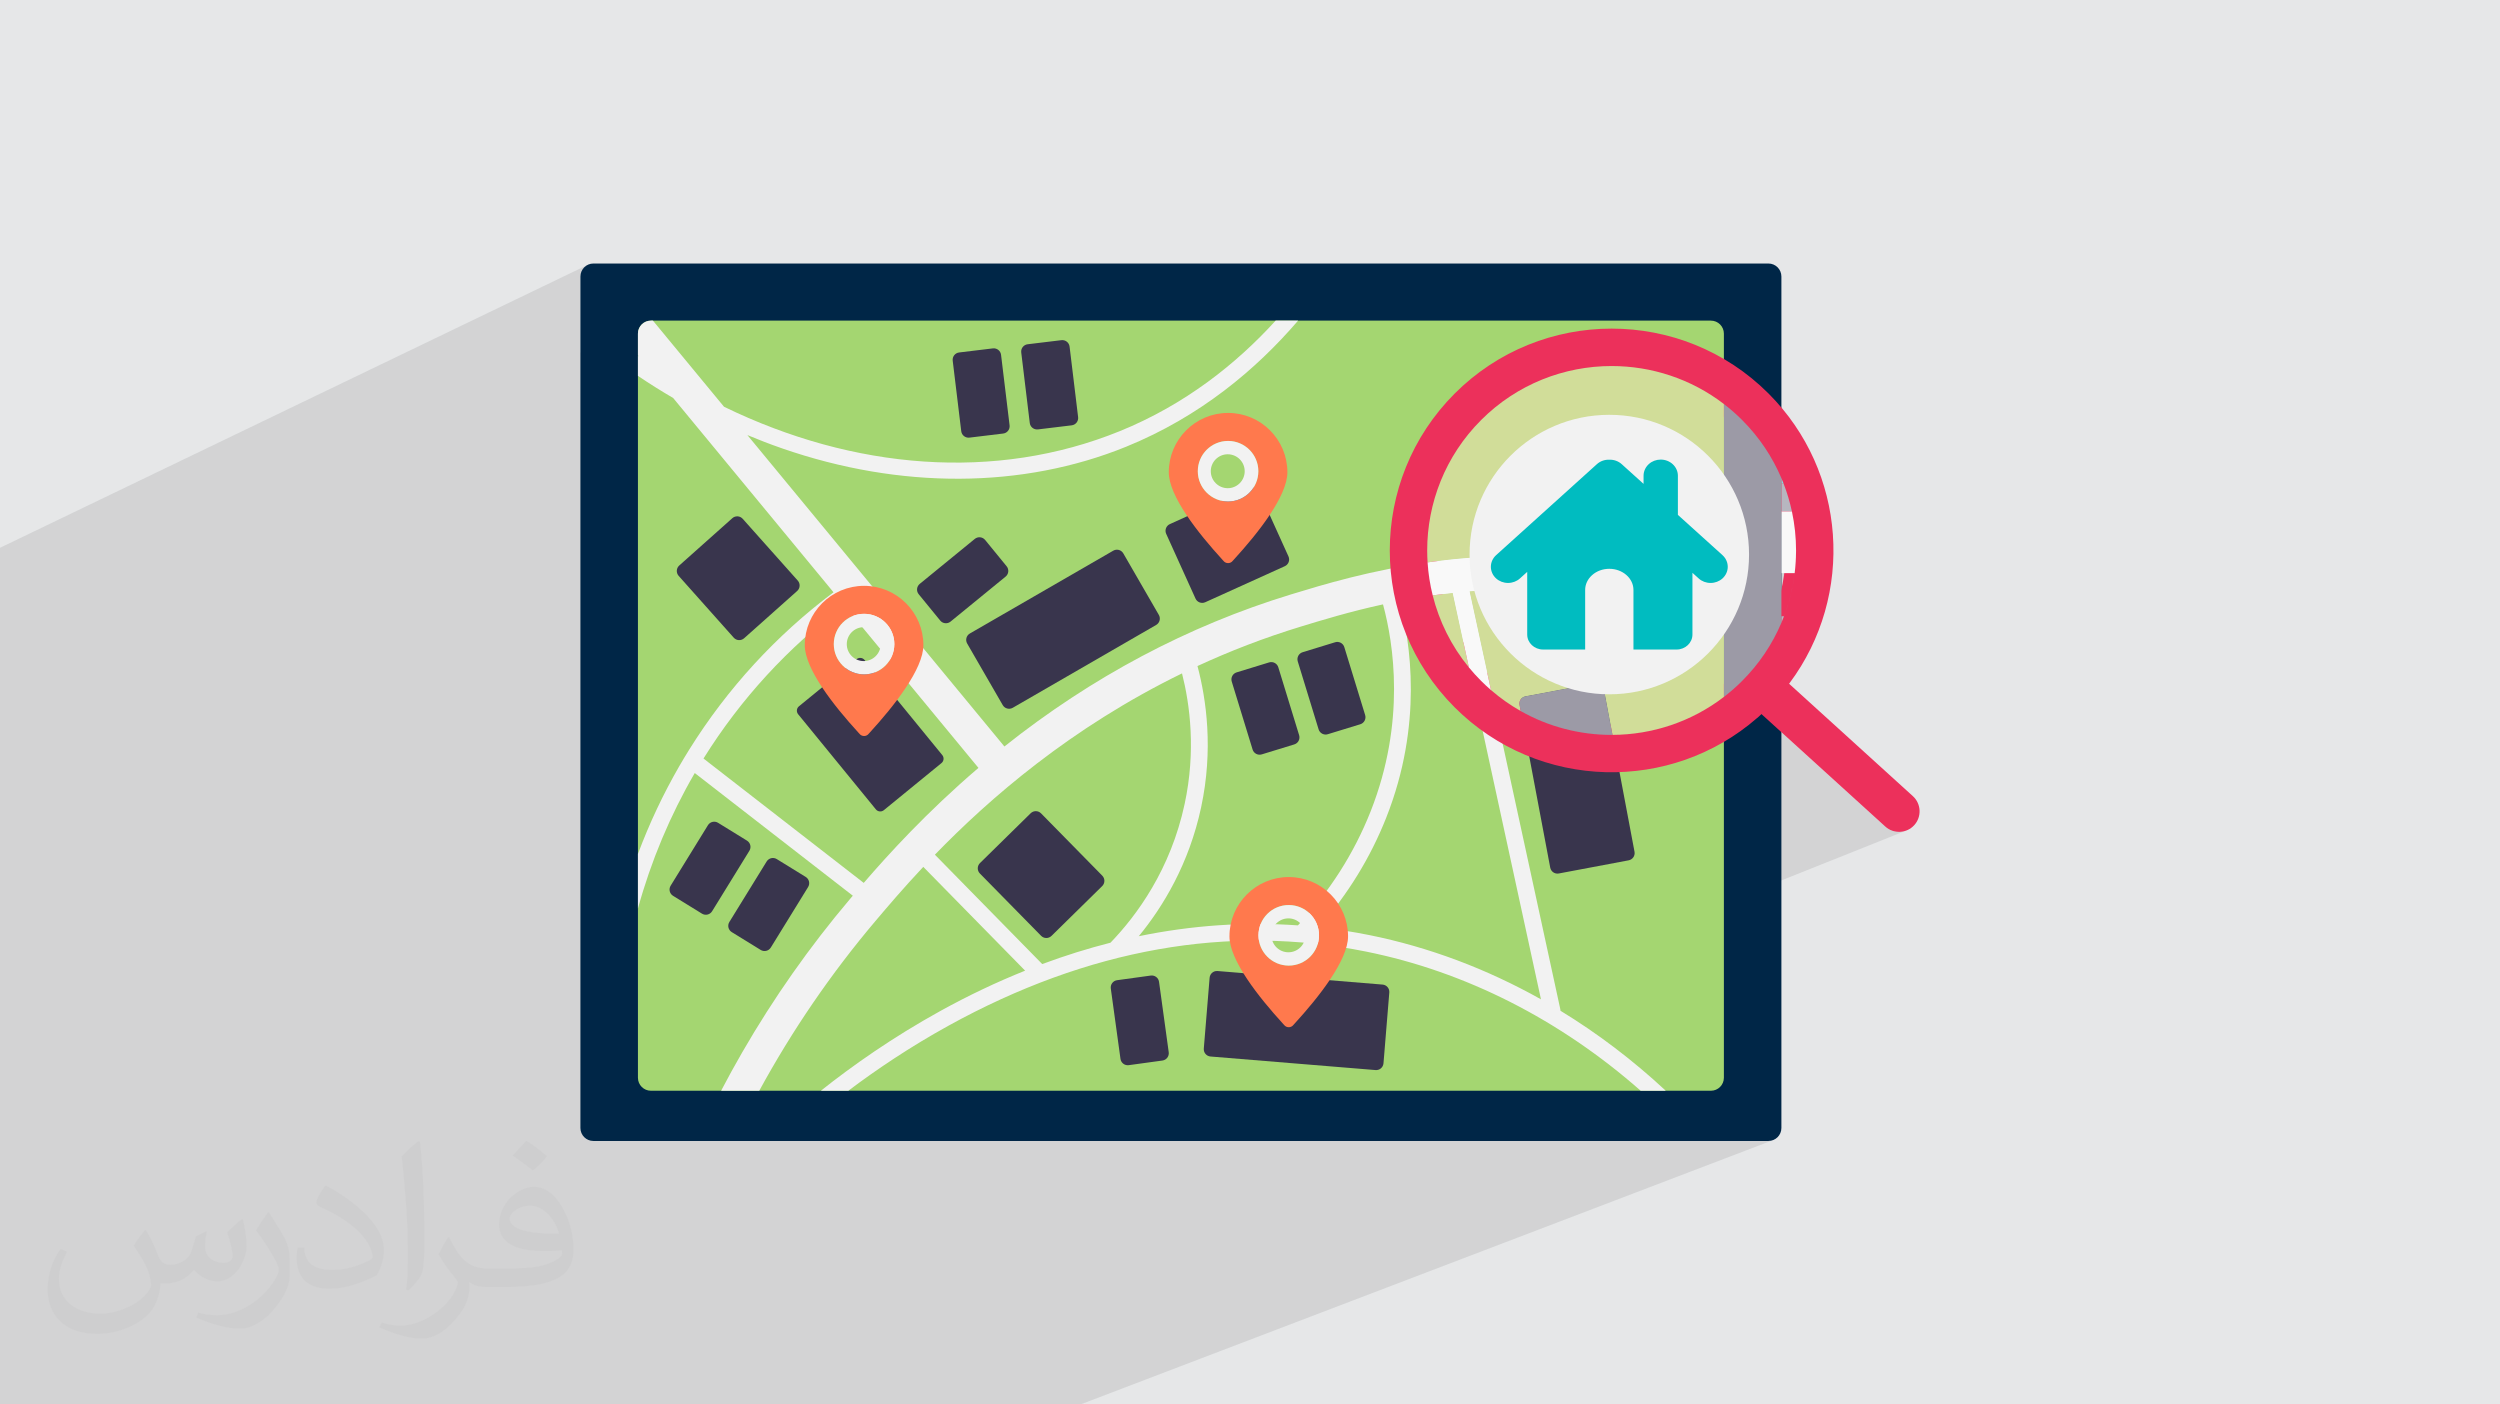 <?xml version="1.0" encoding="UTF-8"?>
<!DOCTYPE svg PUBLIC "-//W3C//DTD SVG 1.1//EN" "http://www.w3.org/Graphics/SVG/1.1/DTD/svg11.dtd">
<!-- Creator: CorelDRAW -->
<svg xmlns="http://www.w3.org/2000/svg" xml:space="preserve" width="94.192mm" height="52.917mm" version="1.1" style="shape-rendering:geometricPrecision; text-rendering:geometricPrecision; image-rendering:optimizeQuality; fill-rule:evenodd; clip-rule:evenodd"
viewBox="0 0 9404.92 5283.66"
 xmlns:xlink="http://www.w3.org/1999/xlink"
 xmlns:xodm="http://www.corel.com/coreldraw/odm/2003">
 <defs>
  <style type="text/css">
   <![CDATA[
    .fil0 {fill:#E6E7E8}
    .fil7 {fill:#002647;fill-rule:nonzero}
    .fil4 {fill:#00BCC0;fill-rule:nonzero}
    .fil9 {fill:#39354D;fill-rule:nonzero}
    .fil13 {fill:#80DEE0;fill-rule:nonzero}
    .fil15 {fill:#9C9AA6;fill-rule:nonzero}
    .fil8 {fill:#A4D671;fill-rule:nonzero}
    .fil12 {fill:#B7B6C0;fill-rule:nonzero}
    .fil16 {fill:#D1DD99;fill-rule:nonzero}
    .fil5 {fill:#D4D4D4;fill-rule:nonzero}
    .fil11 {fill:#EC305B;fill-rule:nonzero}
    .fil3 {fill:#F2F2F2;fill-rule:nonzero}
    .fil14 {fill:#F9F9F9;fill-rule:nonzero}
    .fil10 {fill:#FF794D;fill-rule:nonzero}
    .fil6 {fill:#FFAE59;fill-rule:nonzero}
    .fil2 {fill:#373435;fill-opacity:0.031}
    .fil1 {fill:#2B2A29;fill-opacity:0.102}
   ]]>
  </style>
 </defs>
 <g id="Layer_x0020_1">
  <polygon class="fil0" points="-0,0 9404.92,0 9404.92,5283.66 -0,5283.66 "/>
  <path class="fil1" d="M1764.46 5283.66l-83.46 0 -21.92 0 -141.27 0 -19.17 0 -1.57 0 -53.62 0 -113.85 0 -7.73 0 -4.81 0 -1.72 0 -9.25 0 -18.17 0 -74.81 0 -39.47 0 -2.06 0 -78.54 0 -19.59 0 -1.32 0 -63.05 0 -64.58 0 -13.19 0 -14.47 0 -50.92 0 -50.88 0 -20.64 0 -14.48 0 -20.52 0 -2.23 0 -5.97 0 -59.54 0 -11.5 0 -57.23 0 -36.8 0 -30.56 0 -69.92 0 -7.51 0 -45.05 0 -0.64 0 -22.27 0 -27.66 0 -12.63 0 -27.64 0 -12.05 0 -0.33 0 -8.21 0 -2.15 0 -16.14 0 -38.54 0 -0.69 0 -1.2 0 -10.65 0 -8.88 0 -4.81 0 -4.43 0 -0.1 0 -36.32 0 -3.28 0 -76.4 0 -13.39 0 -0.01 0 -0.01 0 -4.73 0 -26.95 0 -7.4 0 -0.93 0 -13.66 0 -0.95 0 -1.3 0 -9.17 0 -24.47 0 -4.41 0 -5.28 0 -5.42 0 0 -6.36 0 -0.47 0 -0.43 0 -0.28 0 -25.06 0 -0.18 0 -8.51 0 -22.69 0 -23.18 0 -20.22 0 -6.01 0 -6.99 0 -9.8 0 -0.58 0 -0.77 0 -14.02 0 -21.53 0 -4.57 0 -17.68 0 -7.91 0 -4.51 0 -0.14 0 -1.36 0 -6.09 0 -0.01 0 -4.9 0 -22.34 0 -0.01 0 -20.56 0 -0.59 0 -0.01 0 -4.27 0 -28.9 0 -18.4 0 -10.46 0 -0.18 0 -6.6 0 -1.54 0 -1.71 0 -4.23 0 -1.59 0 -12.56 0 -1.21 0 -14.29 0 -6.69 0 -1.12 0 -3.99 0 -2.51 0 -1.02 0 -10.22 0 -8.31 0 -0.01 0 -7.47 0 -2.02 0 -3.33 0 -5.34 0 -8.21 0 -0.01 0 -1.94 0 -8.71 0 -0.01 0 -0.01 0 -2.27 0 -0.72 0 -2.63 0 -20.46 0 -1.37 0 -4.81 0 -6.92 0 -9.71 0 -11.93 0 -2.75 0 -10.07 0 -0.01 0 -4.64 0 -31.89 0 -10.36 0 -0.01 0 -0.03 0 -2.72 0 -7.42 0 -0.13 0 -0.01 0 -6.85 0 -1 0 -0.93 0 -3.32 0 -24.31 0 -0.71 0 -2.36 0 -17.67 0 -19.59 0 -15.41 0 -5.31 0 -9.63 0 -17.65 0 -0.01 0 -4.98 0 -6.35 0 -0.75 0 -6.9 0 -4.44 0 -12.92 0 -3.21 0 -0.46 0 -8.82 0 -3.04 0 -12.51 0 -4.65 0 -12.54 0 -1.94 0 -9.1 0 -15.11 0 -0.01 0 -1.86 0 -0.53 0 -2.12 0 -3.02 0 -3.1 0 -2.57 0 -5.57 0 -1.43 0 -3.64 0 -4.19 0 -0.94 0 -3.79 0 -1.13 0 -3.35 0 -9.02 0 -4.78 0 -8.01 0 -1.18 0 -3.23 0 -0.21 0 -9.06 0 -13.65 0 -5.51 0 -0.01 0 -24.66 0 -18.39 0 -3.25 0 -4.91 0 -3.66 0 -5.03 0 -11.17 0 -5.49 0 -24.66 0 -28.73 0 -5.11 0 -17.03 0 -3.81 0 -7.24 0 -1.19 0 -1.68 0 -0.02 0 -13.22 0 -10.61 0 -12.89 0 -2.83 0 -1.85 0 -0.68 0 -24.56 0 -17.63 0 -1.83 0 -15.04 0 -3.95 0 -1.75 0 -20.22 0 -21.87 0 -21.54 0 -18.61 0 -5.81 0 -8.26 0 -1.28 0 -4.07 0 -0.01 0 -9.11 0 -0.01 0 -17.74 0 -5.4 0 -0.1 0 -3.69 0 -1.22 0 -7.04 0 -0.14 0 -13.5 0 -12.14 0 -1.85 0 -7.41 0 -0.32 0 -9.32 0 -5.32 0 -0.26 0 -0.03 0 -2.81 0 -2.47 0 -2.85 0 -3.92 0 -5.8 0 -0.73 0 -1.77 0 -0.13 0 -0.04 0 -2.94 0 -9.8 0 -1.9 0 -2.23 0 -14.9 0 -20.67 0 -2.25 0 -44.27 0 -5.64 0 -24.15 0 -7.71 0 -5.5 0 -3.46 0 -10.13 0 -7.86 0 -1.7 0 -16.58 0 -9.91 0 -15.25 0 -27.85 0 -0.93 0 -8.44 0 -3.46 0 -16.51 0 -3.34 0 -29.89 0 -20.77 0 -63.68 0 -1.06 0 -94.22 0 -1.18 0 -7.44 0 -31.52 0 -3.23 0 -32 0 -4.21 0 -1.19 0 -18.54 0 -20.83 0 -15.25 0 -20.22 0 -62 0 -1.15 0 -115.86 0 -19.44 0 -62.14 0 -19.52 0 -52.75 0 -139.45 0 -321.58 0 -4.36 0 -100.68 0 -3.36 0 -0.01 0 -4.94 0 -274.24 0 -29.33 2213.39 -1065.6 -8.31 4.5 -7.24 5.97 -5.97 7.24 -4.51 8.31 -2.85 9.18 -1 9.86 0 286.76 246.26 -116.99 9.17 -2.84 0.01 -0.01 9.84 -0.99 0.01 0 0.01 -0.01 -0.01 0.01 0.01 -0.01 7.48 0 0.01 0.01 2342.67 0 0.02 -0.01 84.4 0 -0.01 0.01 1552.93 0 9.86 1 9.18 2.85 8.31 4.51 7.24 5.97 5.97 7.24 4.5 8.31 2.85 9.18 1 9.86 0 216.83 11.11 7.95 14.71 11.09 14.5 11.51 14.26 11.93 14.03 12.35 13.78 12.76 13.53 13.19 13.18 13.52 12.77 13.78 12.34 14.02 11.92 14.26 11.51 14.5 11.09 14.71 10.66 14.93 10.25 15.13 9.84 15.33 9.42 15.52 9 15.7 8.59 15.87 8.16 16.04 7.74 16.2 7.33 16.34 6.9 16.48 6.49 16.6 6.07 16.73 5.64 16.84 5.23 16.94 4.81 17.05 4.39 17.13 3.98 17.22 3.55 17.29 3.14 17.36 2.73 17.42 2.3 17.46 1.89 17.51 1.46 17.53 1.05 17.57 0.63 17.57 0.21 17.59 -0.21 17.59 -0.63 17.58 -1.05 17.56 -1.46 17.54 -1.89 17.51 -2.3 17.46 -2.73 17.42 -3.14 17.36 -3.55 17.29 -3.98 17.22 -4.39 17.13 -4.81 17.05 -5.23 16.95 -5.64 16.84 -6.07 16.72 -6.49 16.6 -6.9 16.49 -7.33 16.34 -7.74 16.19 -8.16 16.04 -8.59 15.87 -9 15.7 -9.42 15.52 -9.84 15.33 -10.25 15.13 -10.66 14.93 -11.09 14.71 -11.51 14.5 -11.92 14.26 -12.34 14.02 -12.77 13.78 -0.96 0.99 49.38 -20.43 -13.08 7.69 -11.63 10.45 -9.32 12.57 -6.43 13.75 -3.55 14.5 -0.72 14.8 2.11 14.68 4.91 14.09 7.69 13.09 10.45 11.63 469.06 426.04 12.57 9.32 13.75 6.42 14.5 3.56 14.8 0.72 14.68 -2.11 14.09 -4.91 -691.38 276.1 0 656.02 -1 9.86 -2.85 9.18 -4.5 8.3 -5.97 7.24 -7.24 5.96 -8.31 4.5 -498.69 192.82 696.01 0 9.86 -1 9.18 -2.85 -2607.56 995.19 -8.54 0 -662.84 0 -10.84 0 -70.69 0 -87.26 0 -35.99 0 -349.44 0 -20.72 0 -174.1 0 -40.65 0 -341.51 0 -46.68 0 -81.17 0 -14.66 0 -67.64 0 -4.38 0 -16.24 0 -4.27 0 -10.4 0 -7.2 0 -44.13 0 -147.43 0 -52.9 0zm419.06 -3951.5l265.28 -126"/>
  <path class="fil2" d="M548.54 4627.69c17.95,27.21 29.6,53.36 40.96,82.43 8.45,16.91 12.93,48.09 52.57,48.09 11.61,0 28.28,-3.42 43.06,-11.61 16.63,-8.73 29.32,-21.94 35.94,-42l15.85 -53.36 38.57 -19.02 2.64 2.64c-5.27,20.09 -6.59,39.36 -6.59,54.43 0,44.63 38.57,61.56 69.22,61.56 17.95,0 34.09,-8.73 34.09,-25.11 0,-21.13 -8.98,-57.06 -20.62,-89.29 17.95,-17.95 35.94,-35.94 56.53,-50.47l3.17 1.6c8.98,38.04 14,75.56 14,100.66 0,24.57 -10.83,51.79 -19.81,69.49 -18.49,34.87 -51.25,62.62 -90.87,62.62 -30.1,0 -63.65,-15.07 -86.66,-43.06l-1.32 0c-21.66,26.96 -55.22,51.25 -108.86,51.25l-16.63 0c-2.64,35.41 -10.29,60.49 -21.94,82.95 -31.95,62.34 -126.81,106.47 -216.1,106.47 -124.17,0 -186.51,-71.59 -186.51,-166.96 0,-58.91 19.27,-113.6 48.88,-152.42l24.29 10.04c-18.49,35.41 -30.91,68.68 -30.91,101.45 0,89.29 72.66,131.83 156.4,131.83 77.68,0 173.83,-49.41 191.28,-106.72 -6.59,-62.62 -30.1,-91.93 -66.04,-148.99 10.83,-19.02 24.83,-38.04 42.28,-58.38l3.17 0 0 0 0 0 -0.02 -0.09zm1432.13 -336.04c26.15,16.39 51.79,35.66 76.87,57.85 -14,19.81 -31.45,37.79 -53.11,53.64 -25.11,-20.34 -50.19,-37.79 -75.84,-56.27 17.42,-19.55 34.62,-38.29 52.04,-55.22l0 0 0 0 0 0 0 0 0 0 0.03 0zm13.47 244.11c-42.28,0 -76.87,27.75 -76.87,48.34 0,44.13 84.53,57.85 185.72,57.31 -12.68,-51.79 -57.06,-105.68 -108.86,-105.68l0.01 0.03zm-94.86 236.19c54.96,0 103.04,-1.6 139.74,-10.83 40.96,-10.29 75.56,-30.91 75.56,-45.17 0,-3.7 0,-8.19 -1.32,-11.89 -22.98,2.11 -49.41,2.11 -72.38,2.11 -74.49,0 -131.55,-16.91 -154.02,-58.66 -5.55,-11.61 -9.51,-24.57 -9.51,-39.36 0,-40.43 17.42,-79.79 48.09,-107 25.61,-22.45 53.89,-36.44 82.67,-36.44 52.04,0 93.51,41.75 122.57,107.54 15.85,35.94 26.68,77.4 26.68,129.72 0,34.87 -9.51,64.19 -31.17,85.85 -40.43,39.11 -114.92,53.89 -229.04,53.89l-51.79 0 0 0 -13.47 0c-28.28,0 -48.62,-5.02 -64.72,-17.42l-2.64 0c0.79,6.59 1.32,12.93 1.32,19.02 0,25.61 -8.45,58.38 -25.61,84.53 -50.72,75.3 -105.68,108.04 -153.24,108.04 -48.09,0 -107,-18.49 -160.11,-42.54l9.51 -18.49c17.17,7.13 40.96,11.89 73.7,11.89 85.85,0 198.66,-82.43 212.66,-163 -3.17,-6.59 -8.98,-15.32 -17.17,-24.57 -25.11,-29.85 -40.96,-54.68 -55.75,-80.83 12.68,-25.11 24.29,-45.17 35.13,-63.4l4.49 -0.53c36.72,74.77 69.99,117.55 144.23,117.55l11.61 0 0 0 53.89 0 0 0 0 0 0 0 0 0 0 0 0.09 0.01zm-371.98 79c6.34,-34.34 6.87,-72.91 6.87,-108.86l0 -53.36c0,-99.6 -12.68,-244.36 -22.98,-338.68 17.95,-19.27 43.06,-42 62.87,-57.31l5.81 1.6c13.47,118.62 16.63,256 16.63,383.06 0,33.3 -1.32,65.79 -4.49,89.55 -1.85,30.1 -19.27,52.83 -56.53,87.7l-8.19 -3.7zm-382.8 -157.19c1.85,46.77 24.83,83.49 105.15,83.49 49.93,0 92.19,-12.93 138.96,-35.13 8.45,-3.7 12.93,-8.73 12.93,-12.93 0,-29.32 -22.45,-68.15 -60.23,-103.55 -36.72,-33.3 -85.34,-62.62 -130.76,-82.18 -15.6,-6.59 -20.62,-13.47 -20.62,-20.09 0,-13.47 17.95,-41.75 32.77,-62.09l5.02 -0.53c52.04,27.21 110.17,67.64 153.24,112.53 39.11,41.47 63.4,83.49 63.4,129.19 0,33.81 -10.29,65.51 -26.96,95.11 -57.06,28.79 -117.83,50.72 -178.06,50.72 -73.17,0 -123.1,-34.34 -123.1,-114.92 0,-8.73 0,-22.19 3.17,-39.64l25.11 0 0 0 0 0 0 0 0 0 0 0 -0.02 0zm-132.37 -132.9l45.45 73.45c16.63,27.21 32.23,56.81 32.23,103.55l0 59.7c0,48.34 -30.91,100.13 -80.83,151.38 -39.11,34.62 -73.7,49.41 -105.68,49.41 -47.55,0 -101.98,-14.79 -164.85,-41.75l7.13 -18.49c19.81,5.27 42.79,9.77 71.06,9.77 90.36,-0.53 182.8,-66.57 225.08,-147.15 5.02,-9.26 6.87,-17.95 6.87,-24.04 0,-9.26 -5.02,-19.55 -8.98,-28.79 -22.98,-43.31 -48.62,-82.95 -76.87,-119.68 14.79,-23.25 29.6,-45.7 45.7,-67.9l3.7 0.53 0 0 0 0 0 0 0 0 0 0 -0.02 0.01z"/>
  <g id="_2104880019328">
   <path class="fil3" d="M5331.31 2929.92l0 -226.85c0,-64.21 52.06,-116.27 116.28,-116.27l226.85 0c64.21,0 116.28,52.06 116.28,116.27l0 226.85c0,64.22 -52.07,116.27 -116.28,116.27l-226.85 0c-64.22,0 -116.28,-52.05 -116.28,-116.27z"/>
   <path class="fil4" d="M5331.31 3490.12l0 -226.85c0,-64.21 52.06,-116.29 116.28,-116.29l226.85 0c64.21,0 116.28,52.08 116.28,116.29l0 226.85c0,64.21 -52.07,116.28 -116.28,116.28l-226.85 0c-64.22,0 -116.28,-52.07 -116.28,-116.28z"/>
   <path class="fil5" d="M5331.31 4050.32l0 -226.86c0,-64.21 52.06,-116.26 116.28,-116.26l226.85 0c64.21,0 116.28,52.05 116.28,116.26l0 226.86c0,64.22 -52.07,116.27 -116.28,116.27l-226.85 0c-64.22,0 -116.28,-52.05 -116.28,-116.27z"/>
   <path class="fil5" d="M5905.59 2929.92l0 -226.85c0,-64.21 52.03,-116.27 116.25,-116.27l226.87 0c64.21,0 116.27,52.06 116.27,116.27l0 226.85c0,64.22 -52.06,116.27 -116.27,116.27l-226.87 0c-64.22,0 -116.25,-52.05 -116.25,-116.27z"/>
   <path class="fil6" d="M5905.59 3490.12l0 -226.85c0,-64.21 52.03,-116.29 116.25,-116.29l226.87 0c64.21,0 116.27,52.08 116.27,116.29l0 226.85c0,64.21 -52.06,116.28 -116.27,116.28l-226.87 0c-64.22,0 -116.25,-52.07 -116.25,-116.28z"/>
   <path class="fil4" d="M5905.59 4050.32l0 -226.86c0,-64.21 52.03,-116.26 116.25,-116.26l226.87 0c64.21,0 116.27,52.05 116.27,116.26l0 226.86c0,64.22 -52.06,116.27 -116.27,116.27l-226.87 0c-64.22,0 -116.25,-52.05 -116.25,-116.27z"/>
   <path class="fil7" d="M2232.42 4292.31l4420.24 0c27.01,0 48.91,-21.9 48.91,-48.9l0 -3203.18c0,-27.01 -21.9,-48.9 -48.91,-48.9l-4420.24 0c-27.01,0 -48.91,21.89 -48.91,48.9l0 3203.18c0,27 21.9,48.9 48.91,48.9z"/>
   <path class="fil8" d="M2448.79 4103.34l3987.51 0c27,0 48.9,-21.88 48.9,-48.88l0 -2799.39c0,-27.01 -21.9,-48.91 -48.9,-48.91l-3987.51 0c-27,0 -48.9,21.9 -48.9,48.91l0 2799.39c0,27 21.9,48.88 48.9,48.88z"/>
   <path class="fil3" d="M2646.51 2853.53l0.19 -0.29c140.05,-224.42 317.95,-417.91 529.26,-576.26l504.92 611.78c-195.24,166.97 -340.08,326.62 -431.52,432.65l-602.85 -467.89 0 0.01zm66.26 1249.81l143.48 0c124.16,-227.72 270.28,-441.27 437.22,-638.6 43.49,-51.4 103.24,-122.01 179.86,-203.61l383.15 390.44c-106.92,42.9 -213.28,93.43 -318.48,151.46 -180.63,99.63 -332.54,207.06 -449.99,300.32l103.32 0c104.42,-78.71 231.19,-164.36 377.21,-244.91 524.41,-289.23 1052.63,-383.02 1569.98,-278.76 373.55,75.28 729.54,255.85 1033.73,523.67l94.29 0c-123.71,-115.18 -256.49,-215.85 -396.03,-300.93 -0.04,-1.98 -0.24,-3.97 -0.69,-5.97l-341.35 -1571.91c190.12,-15.34 406.39,-8.86 642.13,42.49 106.94,23.29 212,54.57 314.61,93.59l0 -134.87c-94.15,-33.62 -190.16,-61.14 -287.68,-82.37 -605.28,-131.83 -1102.46,20 -1341.39,92.97 -386.51,118.04 -748.97,310.46 -1077.62,571.9l-966.88 -1171.52c43.22,18.09 86.86,34.84 130.87,50.1 444.87,154.32 904.36,152.1 1293.82,-6.26 277.89,-112.99 489.39,-290.73 647.05,-474.41l-84.4 0c-147.76,162.25 -340.15,315.66 -586.46,415.82 -467.04,189.88 -1001.59,145.56 -1488.89,-91.89l-267.36 -323.93 -7.48 0c-27,0 -48.9,21.9 -48.9,48.91l0 81.59 3.9 4.74 -3.9 -2.75 0 75.33c43.54,29.33 87.75,57.08 132.53,83.27l603.23 730.88c-216.53,162.71 -398.93,361.36 -542.64,591.59 -13.04,20.89 -25.68,41.98 -38.02,63.34 -60.55,104.92 -112.48,215.34 -155.1,329.36l0 205.16c49.09,-178.25 121.2,-350.45 213.75,-509.47l594.58 461.46c-3.91,4.62 -7.74,9.15 -11.36,13.41 -151.72,179.36 -286.77,371.58 -404.38,575.35 -27.52,47.7 -54.1,96.03 -79.71,144.99l-0.01 0.01zm2490.07 -1829.73c39.69,146.33 86.43,441.95 -46.44,778.37 -62.43,158.07 -154.52,302.48 -273.69,429.26 -197.95,-14.14 -398.34,-0.48 -598.69,40.76 91.19,-110.96 188.98,-271.85 234.55,-484.83 46.47,-217.1 19.79,-405.73 -13.69,-531.57 120.42,-55.65 249.72,-105.96 388.19,-148.24 81.27,-24.82 185.78,-56.67 309.76,-83.76zm594.21 1485.8c-204.49,-114.79 -422.13,-196.65 -646.02,-241.76 -62.8,-12.66 -126,-22.27 -189.47,-29.2 108.89,-123.75 194.17,-262.49 253.69,-413.22 138.33,-350.23 91.19,-658.9 49.65,-814.4 62.48,-12.09 129.31,-22.6 200.12,-30.27l332.04 1528.86zm-1876.22 -132.62l-403.8 -411.49c203.52,-209.82 510,-477.31 929.68,-682.02 30.16,118.72 52.5,292.1 9.99,490.65 -52.89,247.1 -180.25,420.02 -279.04,522.44 -85.71,21.79 -171.42,48.67 -256.84,80.42z"/>
   <path class="fil9" d="M3809.98 2662.64l539.45 -311.57c13.24,-7.63 17.75,-24.54 10.12,-37.76l-133.74 -231.56c-7.63,-13.22 -24.53,-17.74 -37.78,-10.11l-539.43 311.56c-13.23,7.63 -17.76,24.55 -10.12,37.76l133.73 231.56c7.64,13.24 24.54,17.75 37.77,10.12z"/>
   <path class="fil9" d="M5716.48 2651.77l115.4 612.18c2.83,15.03 17.28,24.89 32.27,22.06l262.79 -49.53c15,-2.84 24.87,-17.29 22.04,-32.28l-115.37 -612.18c-2.85,-15.01 -17.29,-24.89 -32.3,-22.07l-262.77 49.54c-15.02,2.83 -24.88,17.28 -22.06,32.27z"/>
   <path class="fil9" d="M3222.53 2479.78l-216.92 177.24c-9.11,7.44 -10.44,20.85 -3.01,29.95l292.41 357.87c7.44,9.11 20.84,10.46 29.94,3.03l216.94 -177.25c9.09,-7.42 10.43,-20.85 3.01,-29.93l-292.43 -357.89c-7.43,-9.1 -20.83,-10.45 -29.94,-3.02z"/>
   <path class="fil9" d="M5813.54 1703.65l-34.5 278c-1.44,11.66 6.84,22.29 18.51,23.74l458.64 56.9c11.65,1.45 22.28,-6.83 23.74,-18.5l34.5 -278c1.44,-11.65 -6.85,-22.29 -18.51,-23.73l-458.63 -56.9c-11.67,-1.46 -22.31,6.83 -23.75,18.49z"/>
   <path class="fil9" d="M5201.23 3703.96l-620.87 -51c-15.24,-1.26 -28.58,10.06 -29.81,25.28l-21.9 266.5c-1.27,15.22 10.07,28.57 25.27,29.82l620.88 51.01c15.21,1.25 28.57,-10.07 29.81,-25.3l21.9 -266.49c1.25,-15.23 -10.07,-28.57 -25.28,-29.82z"/>
   <path class="fil9" d="M2754.98 1949.42l-199.62 177.91c-11.41,10.14 -12.42,27.63 -2.27,39.03l207.19 232.5c10.16,11.39 27.63,12.39 39.02,2.24l199.65 -177.88c11.4,-10.17 12.4,-27.65 2.24,-39.04l-207.17 -232.5c-10.15,-11.39 -27.65,-12.41 -39.04,-2.26z"/>
   <path class="fil9" d="M4246.38 4007.11l126.72 -17.42c15.12,-2.08 25.69,-16.05 23.61,-31.16l-36.44 -264.9c-2.09,-15.13 -16.04,-25.7 -31.16,-23.62l-126.71 17.44c-15.13,2.09 -25.7,16.03 -23.61,31.15l36.43 264.91c2.08,15.12 16.05,25.68 31.16,23.6z"/>
   <path class="fil9" d="M4774.39 2491.94l-122.28 37.51c-14.6,4.47 -22.8,19.94 -18.32,34.55l78.41 255.63c4.47,14.61 19.95,22.81 34.54,18.32l122.28 -37.5c14.6,-4.48 22.81,-19.94 18.31,-34.54l-78.4 -255.65c-4.47,-14.58 -19.95,-22.8 -34.54,-18.32z"/>
   <path class="fil9" d="M3575.95 2338.4l207.07 -169.19c11.83,-9.67 13.58,-27.08 3.91,-38.91l-80.93 -99.03c-9.67,-11.82 -27.08,-13.58 -38.9,-3.91l-207.08 169.17c-11.82,9.68 -13.58,27.08 -3.9,38.91l80.92 99.04c9.68,11.82 27.09,13.59 38.91,3.92z"/>
   <path class="fil9" d="M4995.05 2762.12l122.29 -37.49c14.59,-4.47 22.8,-19.96 18.32,-34.54l-78.41 -255.64c-4.47,-14.61 -19.95,-22.82 -34.54,-18.33l-122.28 37.49c-14.6,4.47 -22.81,19.96 -18.31,34.55l78.4 255.63c4.47,14.61 19.95,22.82 34.53,18.33z"/>
   <path class="fil9" d="M2678.88 3428.11l140.33 -227.62c8.01,-13.01 3.97,-30.03 -9.03,-38.04l-108.88 -67.13c-13,-8.01 -30.02,-3.97 -38.05,9.03l-140.32 227.63c-8.01,12.99 -3.96,30.02 9.03,38.03l108.89 67.13c12.99,8.01 30.03,3.96 38.03,-9.03z"/>
   <path class="fil9" d="M2899.74 3564.63l140.33 -227.63c8.03,-13 3.98,-30.01 -9.02,-38.04l-108.88 -67.11c-13,-8.03 -30.03,-3.97 -38.05,9.02l-140.32 227.63c-8.02,12.99 -3.98,30.03 9.03,38.04l108.88 67.12c13,8.01 30.02,3.97 38.03,-9.03z"/>
   <path class="fil9" d="M3798.05 1600.18l-32.12 -265.46c-1.83,-15.17 -15.61,-25.96 -30.76,-24.12l-126.98 15.35c-15.17,1.85 -25.97,15.62 -24.13,30.77l32.12 265.46c1.83,15.17 15.61,25.97 30.76,24.13l126.99 -15.36c15.15,-1.84 25.95,-15.62 24.12,-30.77z"/>
   <path class="fil9" d="M4055.86 1569.31l-32.12 -265.48c-1.84,-15.16 -15.62,-25.94 -30.77,-24.12l-126.98 15.37c-15.15,1.84 -25.96,15.62 -24.13,30.76l32.13 265.47c1.83,15.16 15.61,25.95 30.76,24.12l126.97 -15.37c15.17,-1.83 25.98,-15.62 24.14,-30.75z"/>
   <path class="fil9" d="M4534.07 2265.58l299.42 -135.61c13.9,-6.3 20.07,-22.69 13.76,-36.59l-110.32 -243.57c-6.3,-13.92 -22.7,-20.08 -36.59,-13.78l-299.41 135.63c-13.91,6.3 -20.08,22.69 -13.77,36.58l110.32 243.57c6.31,13.91 22.7,20.09 36.59,13.77z"/>
   <path class="fil9" d="M3955.68 3520.81l190.74 -187.42c10.9,-10.68 11.04,-28.2 0.36,-39.09l-230.37 -234.48c-10.69,-10.89 -28.2,-11.05 -39.09,-0.34l-190.74 187.39c-10.89,10.71 -11.04,28.21 -0.35,39.11l230.36 234.47c10.69,10.89 28.2,11.04 39.09,0.36z"/>
   <path class="fil10" d="M4506.1 1772.66c0,-62.89 50.97,-113.89 113.88,-113.89 62.89,0 113.89,50.99 113.89,113.89 0,62.89 -50.99,113.89 -113.89,113.89 -62.9,0 -113.88,-50.99 -113.88,-113.89zm-109.21 3.87c0,89.62 109.51,228.2 201.39,328.68l1.25 1.37c1.29,1.41 2.24,2.47 2.83,3.1 4.17,5.51 10.68,8.76 17.63,8.76 6.96,0 13.45,-3.24 17.62,-8.73 0.6,-0.67 1.62,-1.78 2.97,-3.28l1.11 -1.19c91.89,-100.48 201.42,-239.06 201.42,-328.71 0,-123.03 -100.1,-223.11 -223.11,-223.11 -123.01,0 -223.09,100.08 -223.09,223.11z"/>
   <path class="fil3" d="M4554.92 1772.74c0,-35.18 28.61,-63.79 63.79,-63.79 35.18,0 63.8,28.62 63.8,63.79 0,35.19 -28.63,63.8 -63.8,63.8 -35.19,0 -63.79,-28.62 -63.79,-63.8zm-48.83 -0.08c0,62.89 50.97,113.89 113.88,113.89 62.89,0 113.89,-50.99 113.89,-113.89 0,-62.89 -50.99,-113.89 -113.89,-113.89 -62.9,0 -113.88,50.99 -113.88,113.89z"/>
   <path class="fil10" d="M4734.31 3518.61c0,-62.9 50.99,-113.9 113.9,-113.9 62.89,0 113.89,50.99 113.89,113.9 0,62.89 -50.99,113.89 -113.89,113.89 -62.9,0 -113.9,-50.99 -113.9,-113.89zm-109.19 3.85c0,89.62 109.51,228.21 201.38,328.69l1.25 1.36c1.29,1.42 2.25,2.47 2.84,3.11 4.17,5.5 10.68,8.76 17.62,8.76 6.95,0 13.46,-3.25 17.63,-8.73 0.61,-0.68 1.62,-1.79 2.97,-3.28l1.11 -1.19c91.87,-100.49 201.42,-239.07 201.42,-328.72 0,-123.01 -100.1,-223.08 -223.12,-223.08 -123,0 -223.08,100.07 -223.08,223.08z"/>
   <path class="fil3" d="M4783.16 3518.7c0,-35.2 28.61,-63.81 63.79,-63.81 35.17,0 63.79,28.62 63.79,63.81 0,35.17 -28.63,63.78 -63.79,63.78 -35.19,0 -63.79,-28.62 -63.79,-63.78zm-48.85 -0.09c0,62.89 50.99,113.89 113.9,113.89 62.89,0 113.89,-50.99 113.89,-113.89 0,-62.9 -50.99,-113.9 -113.89,-113.9 -62.9,0 -113.9,50.99 -113.9,113.9z"/>
   <path class="fil10" d="M3136.71 2423.11c0,-62.89 50.99,-113.91 113.9,-113.91 62.89,0 113.89,51.01 113.89,113.91 0,62.89 -50.99,113.89 -113.89,113.89 -62.9,0 -113.9,-50.99 -113.9,-113.89zm-109.2 3.86c0,89.62 109.51,228.2 201.38,328.69l1.24 1.34c1.31,1.43 2.27,2.47 2.86,3.13 4.17,5.49 10.66,8.74 17.63,8.74 6.94,0 13.43,-3.24 17.62,-8.72 0.6,-0.68 1.61,-1.79 2.97,-3.28l1.1 -1.2c91.87,-100.46 201.42,-239.06 201.42,-328.7 0,-123.03 -100.09,-223.11 -223.1,-223.11 -123.02,0 -223.1,100.08 -223.1,223.11z"/>
   <path class="fil3" d="M3185.55 2423.18c0,-35.17 28.62,-63.79 63.8,-63.79 35.17,0 63.79,28.63 63.79,63.79 0,35.19 -28.63,63.81 -63.79,63.81 -35.19,0 -63.8,-28.63 -63.8,-63.81zm-48.84 -0.07c0,62.89 50.99,113.89 113.9,113.89 62.89,0 113.89,-50.99 113.89,-113.89 0,-62.89 -50.99,-113.91 -113.89,-113.91 -62.9,0 -113.9,51.01 -113.9,113.91z"/>
   <path class="fil11" d="M5572.04 1580.04c270.67,-270.67 711.04,-270.67 981.72,0 270.56,270.57 270.56,711.05 0,981.62 -270.68,270.68 -711.05,270.68 -981.72,0 -270.68,-270.57 -270.68,-711.05 0,-981.62zm-72.23 1053.85c300.79,300.68 784.3,310.05 1096.4,28.2l0.11 0c10.05,-9.14 19.86,-18.5 29.58,-28.2 7.3,-7.3 14.37,-14.61 21.22,-22.15 19.42,-20.95 37.52,-42.72 54.27,-65.14 232.59,-311.58 207.34,-755.96 -75.49,-1038.79 -310.4,-310.51 -815.59,-310.51 -1126.09,0 -310.4,310.5 -310.4,815.57 0,1126.08z"/>
   <path class="fil11" d="M5544.7 1552.69c142.89,-142.88 330.57,-214.35 518.21,-214.35 187.65,0 375.32,71.46 518.22,214.35 142.84,142.84 214.27,330.52 214.27,518.16 0,187.66 -71.42,375.32 -214.27,518.17 -142.9,142.89 -330.58,214.35 -518.22,214.35 -187.64,0 -375.29,-71.45 -518.2,-214.34l-0.21 -0.35c-142.75,-142.82 -214.15,-330.35 -214.15,-517.83 0,-187.46 71.39,-374.99 214.15,-517.82l0.2 -0.34zm518.21 -136.96c-167.87,0 -335.73,63.89 -463.51,191.66l-0.2 0.2c-127.66,127.61 -191.47,295.43 -191.47,463.26 0,167.85 63.81,335.66 191.41,463.34l0.26 0.13c127.79,127.78 295.64,191.67 463.51,191.67 167.87,0 335.73,-63.89 463.51,-191.66 127.73,-127.73 191.6,-295.59 191.6,-463.48 0,-167.87 -63.87,-335.74 -191.59,-463.46 -127.78,-127.77 -295.64,-191.66 -463.52,-191.66zm-535.81 1190.9c142.77,142.67 328.72,216.43 516.04,221.25 188.49,4.83 378.42,-59.95 527.24,-194.35l14.27 -13.28 13.98 -13.63 10.25 -10.45 9.98 -10.71c9.84,-10.6 18.73,-20.69 26.64,-30.18 7.57,-9.09 15.89,-19.7 24.9,-31.78 111.38,-149.21 160.62,-330.51 147.73,-508.12 -12.72,-175.04 -85.93,-346.56 -219.58,-480.19l-0.11 -0.11c-147.62,-147.62 -341.57,-221.43 -535.54,-221.43 -194.03,0 -388.04,73.8 -535.7,221.36l-0.04 0.18c-147.66,147.61 -221.46,341.63 -221.46,535.68 0,194.07 73.81,388.09 221.39,535.78zm514.22 298.32c-206.57,-5.31 -411.5,-86.55 -568.71,-243.7l-0.14 -0.14c-162.74,-162.8 -244.15,-376.56 -244.15,-590.26 0,-213.68 81.41,-427.43 244.15,-590.24 0,-0.21 0.04,-0.25 0.25,-0.25 162.8,-162.72 376.53,-244.11 590.19,-244.11 213.74,0 427.49,81.38 590.24,244.11l0.11 0.11c147.25,147.24 227.91,336.35 241.94,529.46 14.2,195.61 -40.07,395.34 -162.83,559.8 -7.79,10.44 -17.02,22.07 -27.62,34.79 -10.08,12.1 -19.9,23.31 -29.36,33.52l-10.89 11.61c-8.85,9.13 -17.53,17.61 -26.65,26.52l-26.84 24.6 -0.37 0c-162.31,141.31 -366.63,209.37 -569.32,204.17z"/>
   <path class="fil12" d="M6741.12 1924l-39.56 0 0 -104.94 8.19 0c13.25,34.24 23.71,69.36 31.37,104.94z"/>
   <path class="fil13" d="M6709.75 1819.06l-8.19 0 0 -20.15c2.85,6.71 5.56,13.39 8.19,20.15z"/>
   <path class="fil14" d="M6751.49 2156.08l-49.92 0 0 -232.08 39.56 0c10.37,48.36 15.57,97.59 15.57,146.85 0,28.47 -1.73,56.94 -5.2,85.23z"/>
   <path class="fil12" d="M6701.56 2342.79l0 -24.54 9.87 0c-3.13,8.23 -6.41,16.41 -9.87,24.54z"/>
   <path class="fil15" d="M6485.2 2621.82l0 -1101.95c23.83,18.29 46.77,38.35 68.57,60.17 64.77,64.76 114.04,139.3 147.8,218.87l0 543.89c-33.76,79.57 -83.02,154.1 -147.8,218.87 -21.8,21.81 -44.73,41.88 -68.57,60.16z"/>
   <path class="fil16" d="M6066.14 2764.66l-32.53 -172.65c-2.52,-13.27 -14.13,-22.54 -27.16,-22.54 -1.7,0 -3.4,0.15 -5.14,0.47l-262.77 49.54c-15.02,2.83 -24.88,17.28 -22.06,32.27l4.36 23.18c-39.14,-22.16 -76.57,-48.41 -111.67,-78.75l-80.71 -371.68c57.6,-4.64 117.61,-7.29 179.82,-7.29 143.14,0 298,13.98 462.31,49.77 106.95,23.29 212,54.56 314.61,93.58l0 261.23c-123.18,94.56 -271.04,142.16 -419.07,142.84zm-540.25 -253.92c-66.54,-81.08 -111.9,-173.85 -136.1,-270.81 24.54,-3.46 49.63,-6.61 75.24,-9.39l60.87 280.2zm959.32 -285.02c-94.16,-33.63 -190.16,-61.14 -287.68,-82.37 -171.78,-37.41 -334.93,-51.99 -485.87,-51.99 -122.3,0 -236.63,9.56 -341.17,24.27 -0.97,-14.93 -1.45,-29.85 -1.45,-44.8 0,-177.75 67.69,-355.52 203.02,-490.81 135.34,-135.34 313.1,-203 490.86,-203 149.12,0 298.22,47.59 422.3,142.83l0 705.86zm-650.56 -540.74c-10.59,0 -19.77,7.89 -21.11,18.66l-34.5 278c-1.44,11.66 6.84,22.29 18.51,23.74l458.64 56.9c0.88,0.12 1.77,0.16 2.63,0.16 10.59,0 19.78,-7.88 21.12,-18.66l34.5 -278c1.44,-11.65 -6.85,-22.29 -18.51,-23.73l-458.63 -56.9c-0.89,-0.12 -1.78,-0.17 -2.65,-0.17z"/>
   <path class="fil14" d="M5609.17 2596.2c-12.68,-10.97 -25.08,-22.5 -37.12,-34.54 -16.39,-16.39 -31.76,-33.37 -46.16,-50.91l-60.87 -280.2c-25.6,2.78 -50.69,5.92 -75.24,9.39 -10.19,-40.87 -16.62,-82.5 -19.31,-124.29 104.54,-14.72 218.87,-24.27 341.17,-24.27 150.94,0 314.09,14.58 485.87,51.99 97.52,21.23 193.53,48.74 287.68,82.37l0 134.86c-102.61,-39.02 -207.67,-70.28 -314.61,-93.58 -164.31,-35.8 -319.17,-49.77 -462.31,-49.77 -62.21,0 -122.21,2.65 -179.82,7.29l80.71 371.68z"/>
   <path class="fil15" d="M6062.91 2764.67c-118.18,0 -236.34,-29.91 -342.06,-89.72l-4.36 -23.18c-2.83,-14.99 7.04,-29.45 22.06,-32.27l262.77 -49.54c1.74,-0.32 3.44,-0.47 5.14,-0.47 13.03,0 24.64,9.27 27.16,22.54l32.53 172.65c-1.1,0.01 -2.14,0.01 -3.24,0.01z"/>
   <path class="fil15" d="M6258.83 2062.46c-0.87,0 -1.76,-0.04 -2.64,-0.16l-458.64 -56.9c-11.67,-1.46 -19.95,-12.08 -18.51,-23.74l34.5 -278c1.34,-10.77 10.51,-18.66 21.11,-18.66 0.87,0 1.76,0.05 2.65,0.17l458.63 56.9c11.66,1.45 19.95,12.08 18.51,23.73l-34.5 278c-1.34,10.78 -10.52,18.66 -21.11,18.66z"/>
   <path class="fil15" d="M6062.91 2764.67c-177.75,0 -355.52,-67.69 -490.86,-203.01 -135.34,-135.29 -203.02,-313.06 -203.02,-490.82 0,14.95 0.49,29.87 1.45,44.8 2.69,41.8 9.12,83.42 19.31,124.29 24.2,96.96 69.57,189.73 136.1,270.81 14.4,17.54 29.77,34.53 46.16,50.91 12.04,12.04 24.44,23.56 37.12,34.54 35.1,30.34 72.53,56.59 111.67,78.75 105.72,59.81 223.88,89.72 342.06,89.72 1.1,0 2.14,0 3.24,-0.01 148.03,-0.68 295.88,-48.29 419.07,-142.84 23.83,-18.28 46.77,-38.35 68.57,-60.16 64.78,-64.77 114.04,-139.3 147.8,-218.87 3.45,-8.14 6.74,-16.32 9.87,-24.54 19.94,-52.54 33.3,-107.04 40.06,-162.17 3.47,-28.29 5.2,-56.76 5.2,-85.23 0,177.76 -67.65,355.53 -202.92,490.82 -135.34,135.33 -313.1,203.01 -490.87,203.01z"/>
   <path class="fil3" d="M6579.88 2086.21c0,290.36 -235.37,525.74 -525.72,525.74 -290.35,0 -525.72,-235.38 -525.72,-525.74 0,-290.33 235.37,-525.71 525.72,-525.71 290.35,0 525.72,235.38 525.72,525.71z"/>
   <path class="fil4" d="M6479.89 2088.36l-167.71 -151.41 0 -147.22c0,-33.53 -28.98,-60.81 -64.59,-60.81 -16.78,0 -32.66,6.01 -44.73,16.9 -12.63,11.41 -19.86,27.41 -19.86,43.89l0 30.59 -82.16 -74.17c-12.59,-11.33 -29.13,-17.33 -46.69,-16.75 -17.68,-0.59 -34.11,5.42 -46.69,16.75l-379.05 342.21c-12.62,11.38 -19.85,27.39 -19.85,43.89 0,16.48 7.23,32.48 19.85,43.86 12.09,10.9 27.98,16.92 44.74,16.92 16.75,0 32.62,-6.01 44.73,-16.92l27.44 -24.75 0 235.78c0,31.09 26.77,56.35 59.67,56.35l158.31 0 0 -224.16c-0.01,-20.75 9.11,-40.4 25.66,-55.36 17.26,-15.59 40.41,-24.18 65.17,-24.18l0.01 0c50.1,0 90.85,35.68 90.85,79.54l0 224.16 162.22 0c32.9,0 59.68,-25.26 59.68,-56.35l0 -232.27 23.53 21.26c12.07,10.89 27.95,16.9 44.71,16.9 16.77,0 32.64,-6.02 44.73,-16.92 12.62,-11.38 19.87,-27.39 19.87,-43.86 0,-16.51 -7.25,-32.51 -19.87,-43.89z"/>
   <path class="fil11" d="M7196.17 2995.1c31.53,28.71 33.84,77.56 5.14,109.1 -28.7,31.53 -77.56,33.84 -109.1,5.14l-469.06 -426.04c-31.54,-28.7 -33.85,-77.56 -5.14,-109.1 28.7,-31.53 77.55,-33.84 109.09,-5.14l469.07 426.04z"/>
  </g>
 </g>
</svg>

